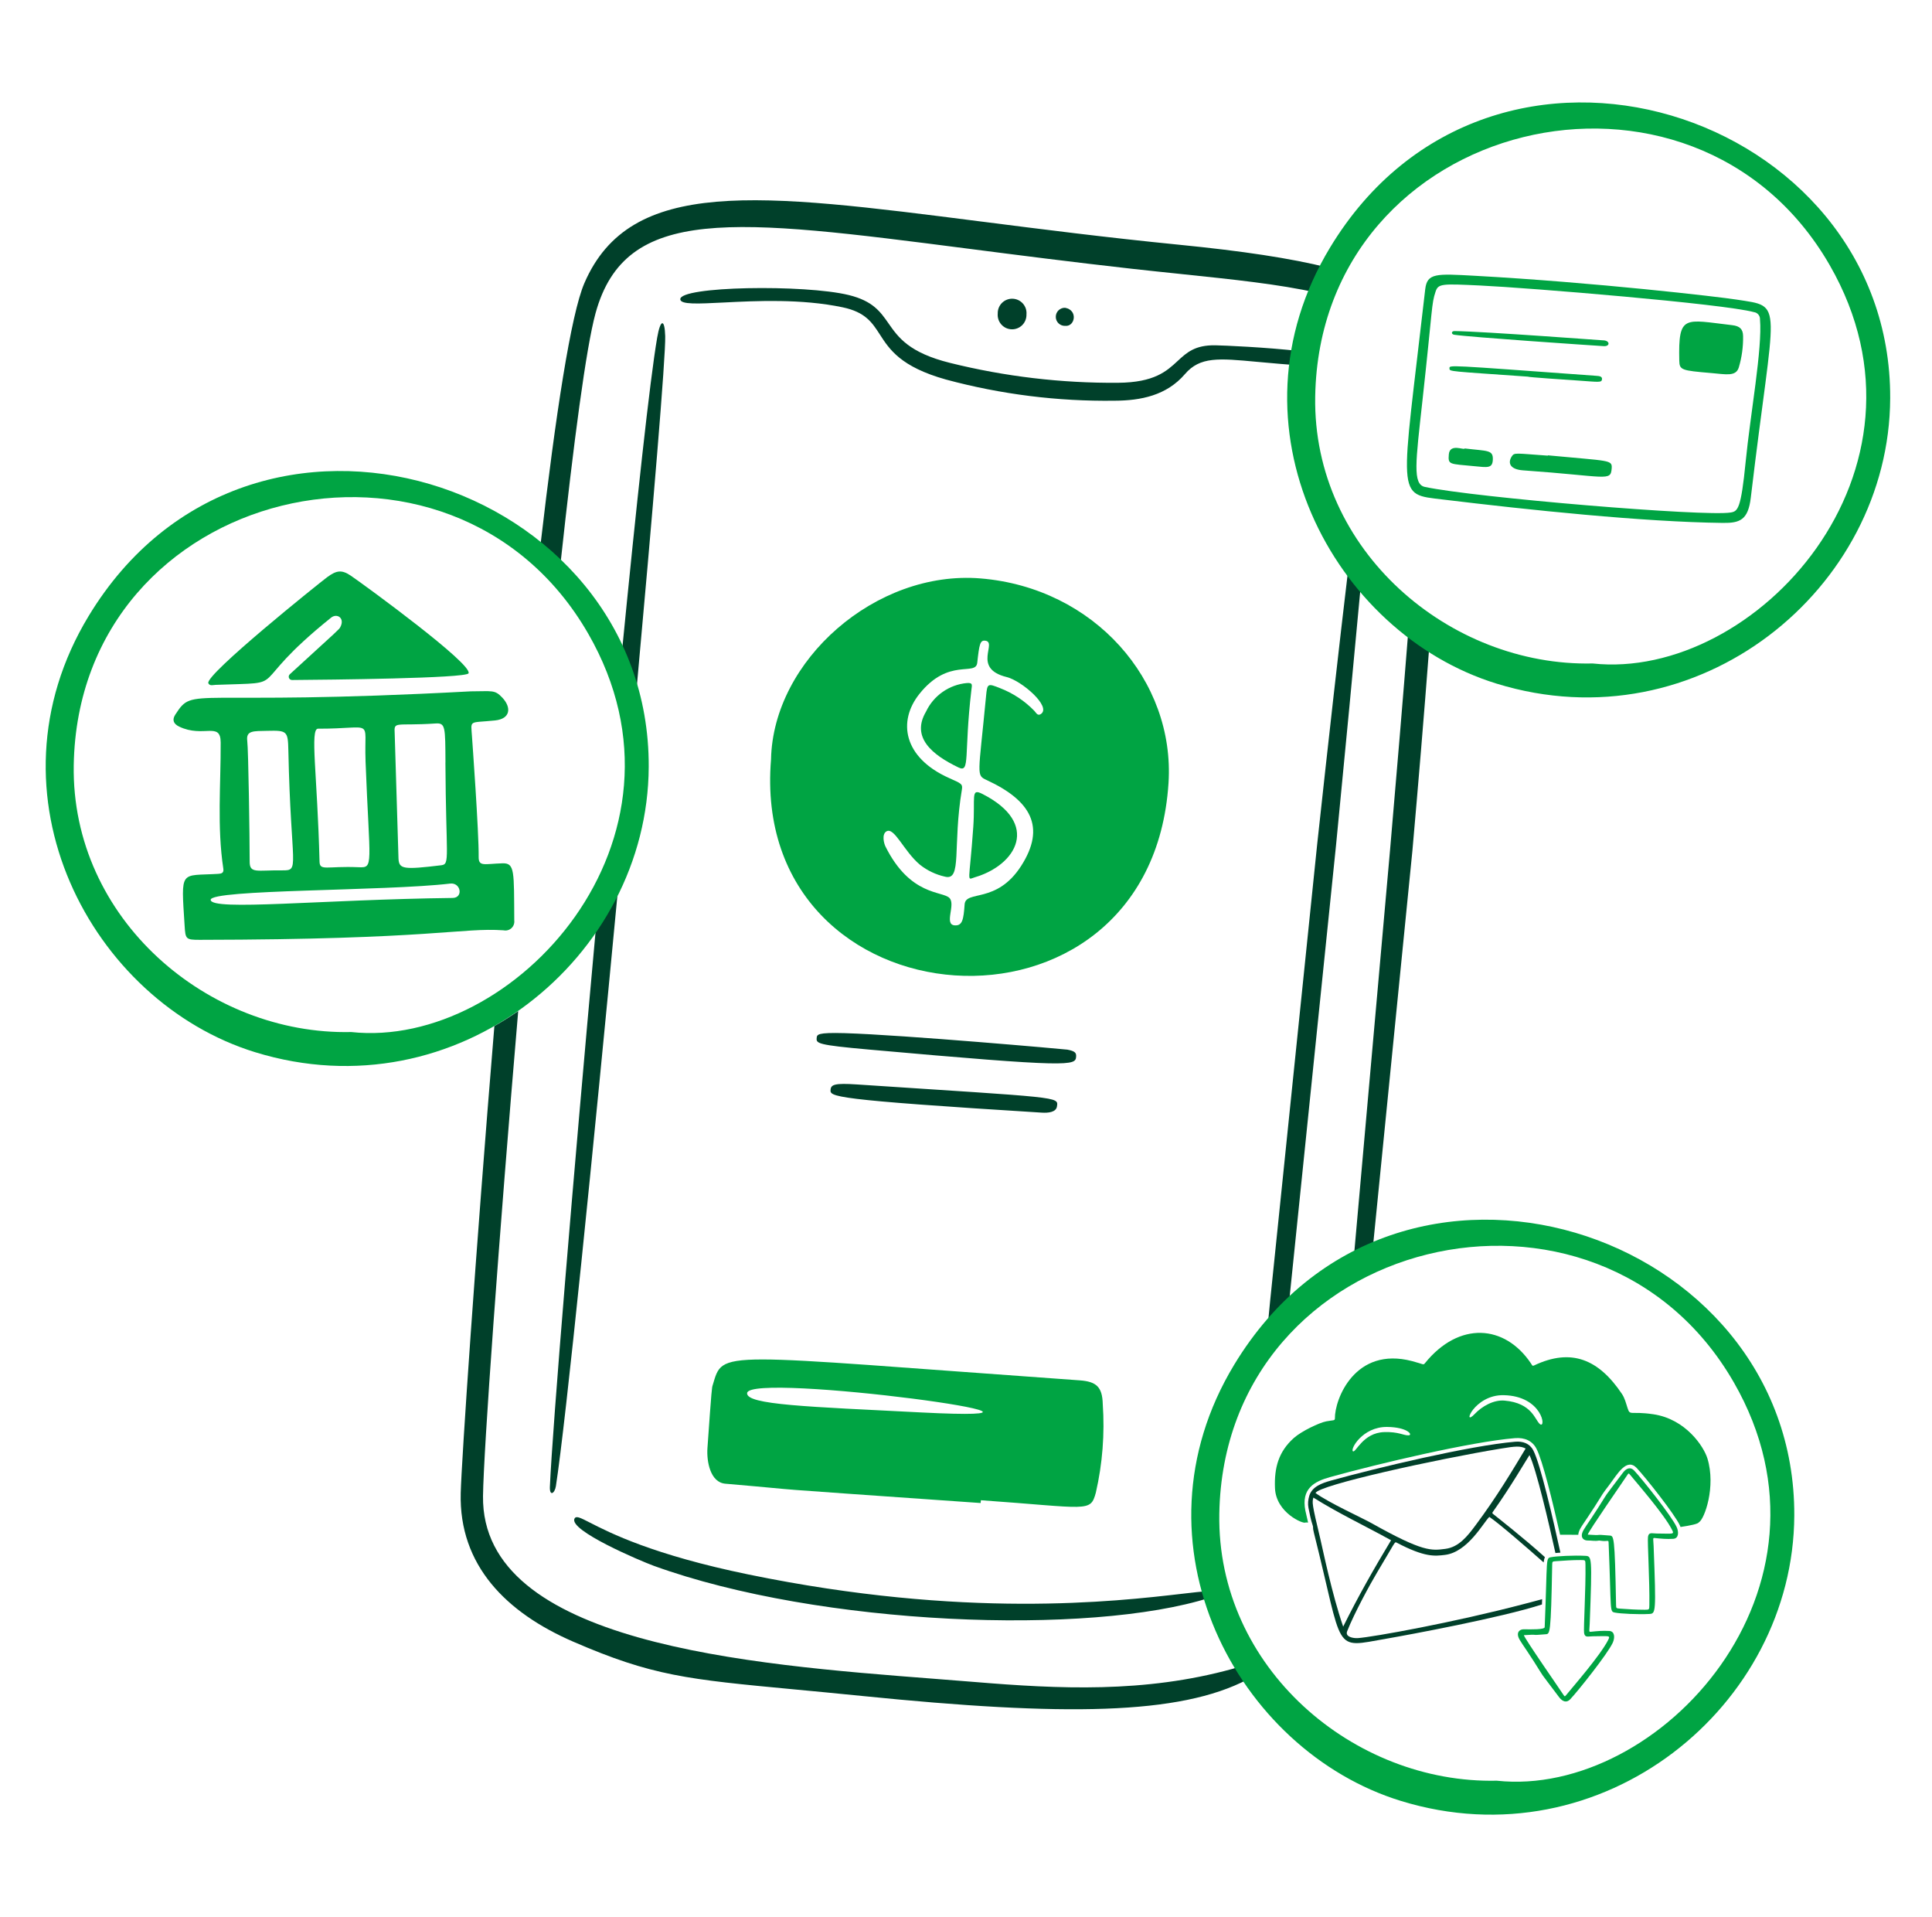 <svg width="126" height="125" viewBox="0 0 126 125" fill="none" xmlns="http://www.w3.org/2000/svg">
<path d="M50.285 49.508C50.42 43.049 57.124 37.157 63.945 37.714C71.366 38.321 76.634 44.379 76.208 51.05C75.061 69.032 48.83 67.043 50.285 49.508ZM62.732 51.481C62.112 55.186 62.763 57.45 61.63 57.16C61.038 57.029 60.481 56.765 60.005 56.389C58.94 55.506 58.323 53.884 57.802 54.212C57.496 54.408 57.649 54.994 57.748 55.194C59.366 58.442 61.473 58.083 61.923 58.553C62.34 58.987 61.548 60.278 62.259 60.335C62.764 60.374 62.841 59.959 62.91 58.971C62.975 58.013 64.987 58.961 66.593 56.466C68.245 53.901 67.199 52.185 64.368 50.871C63.64 50.534 63.808 50.635 64.307 45.397C64.387 44.543 64.417 44.55 65.225 44.87C66.068 45.196 66.83 45.701 67.458 46.35C67.568 46.465 67.665 46.699 67.879 46.559C68.606 46.086 66.63 44.385 65.653 44.145C63.351 43.581 65.101 41.845 64.235 41.772C63.922 41.745 63.864 42.01 63.734 43.212C63.636 44.116 61.873 42.848 59.962 45.243C58.529 47.037 58.919 49.399 61.898 50.73C62.689 51.083 62.794 51.113 62.732 51.481Z" fill="#00A443"/>
<path d="M63.956 98C47.382 96.838 53.913 97.31 47.301 96.74C46.324 96.656 46.076 95.291 46.138 94.418C46.417 90.432 46.429 90.48 46.48 90.315C47.196 87.97 46.463 88.296 70.421 90.002C71.515 90.081 71.892 90.442 71.919 91.549C72.053 93.486 71.902 95.432 71.468 97.324C71.106 98.636 71.002 98.313 63.97 97.818L63.956 98ZM48.725 90.828C48.643 91.602 52.721 91.719 60.08 92.094C73.542 92.779 48.871 89.424 48.725 90.828Z" fill="#00A443"/>
<path d="M69.614 68.439C70.124 68.535 70.197 68.66 70.182 68.889C70.144 69.49 69.916 69.617 56.668 68.433C53.32 68.135 53.231 68.033 53.261 67.688C53.282 67.451 53.287 67.313 55.081 67.363C58.949 67.479 69.484 68.415 69.614 68.439Z" fill="#00402A"/>
<path d="M68.933 72.137C68.879 72.527 68.351 72.571 67.944 72.546C54.136 71.69 54.128 71.504 54.168 71.048C54.197 70.718 54.438 70.612 55.87 70.707C69.221 71.588 69.023 71.494 68.933 72.137Z" fill="#00402A"/>
<path d="M66.943 20.502C66.947 20.63 66.925 20.758 66.878 20.877C66.831 20.997 66.761 21.105 66.67 21.196C66.579 21.287 66.471 21.358 66.352 21.405C66.233 21.453 66.105 21.476 65.977 21.472C65.849 21.468 65.723 21.438 65.606 21.384C65.49 21.329 65.387 21.251 65.302 21.155C65.217 21.059 65.152 20.947 65.113 20.825C65.073 20.703 65.059 20.574 65.07 20.447C65.066 20.319 65.088 20.191 65.135 20.071C65.182 19.952 65.253 19.844 65.343 19.753C65.434 19.662 65.542 19.591 65.661 19.543C65.78 19.496 65.908 19.473 66.036 19.477C66.164 19.481 66.29 19.511 66.406 19.565C66.523 19.62 66.626 19.697 66.711 19.793C66.796 19.889 66.861 20.002 66.901 20.124C66.94 20.245 66.955 20.374 66.943 20.502Z" fill="#00402A"/>
<path d="M69.463 20.068C70.314 20.219 70.114 21.298 69.481 21.247C69.401 21.251 69.321 21.24 69.246 21.213C69.171 21.186 69.102 21.144 69.044 21.09C68.986 21.036 68.939 20.971 68.906 20.898C68.874 20.825 68.856 20.746 68.856 20.667C68.854 20.587 68.869 20.508 68.899 20.434C68.929 20.36 68.974 20.293 69.031 20.237C69.087 20.181 69.155 20.138 69.229 20.108C69.304 20.079 69.382 20.065 69.463 20.068Z" fill="#00402A"/>
<path d="M62.516 50.043C60.773 49.21 59.411 48.069 60.39 46.404C60.633 45.888 61.006 45.444 61.473 45.116C61.94 44.789 62.484 44.589 63.052 44.536C63.457 44.508 63.392 44.645 63.351 44.992C62.854 49.219 63.291 50.413 62.516 50.043Z" fill="#00A443"/>
<path d="M63.474 53.93C63.612 51.972 63.279 51.363 64.075 51.769C67.872 53.706 66.297 56.396 63.582 57.199C63.013 57.367 63.21 57.689 63.474 53.93Z" fill="#00A443"/>
<path fill-rule="evenodd" clip-rule="evenodd" d="M93.213 42.174C92.742 41.863 92.284 41.532 91.843 41.182C91.499 45.533 91.094 50.358 90.661 55.362L88.293 81.984C88.697 81.766 89.11 81.561 89.531 81.372L92.113 55.471C92.491 51.191 92.867 46.702 93.213 42.174ZM81.36 109.505C81.179 109.232 81.005 108.953 80.838 108.67C80.692 108.721 80.542 108.768 80.388 108.811C74.645 110.399 69.044 110.122 63.559 109.668C62.708 109.598 61.815 109.529 60.888 109.457L60.865 109.455L60.861 109.455C48.831 108.524 31.374 107.172 31.501 97.544C31.54 94.554 32.518 80.954 33.796 65.924C33.295 66.273 32.776 66.6 32.242 66.901C30.992 81.996 30.102 95.237 30.047 97.343C29.922 102.074 33.034 105.153 37.377 107.037C42.544 109.278 44.802 109.491 51.813 110.153L51.814 110.153L51.816 110.153C53.11 110.275 54.567 110.413 56.234 110.581C69.433 111.915 76.928 111.82 81.36 109.505ZM38.841 60.756C37.362 77.013 36.039 92.952 35.863 96.924C35.832 97.604 36.18 97.373 36.254 96.9C36.902 92.735 38.674 75.224 40.288 58.156C39.872 59.063 39.388 59.932 38.841 60.756ZM41.465 45.493C42.585 33.195 43.419 23.234 43.383 21.922C43.352 20.775 43.074 20.778 42.86 22.011C42.382 24.774 41.511 32.827 40.541 42.711C40.917 43.606 41.227 44.535 41.465 45.493ZM78.794 103.738C78.831 103.882 78.87 104.026 78.911 104.169C71.067 106.675 53.449 106.01 42.64 102.095C41.749 101.769 37.038 99.77 37.474 99.007C37.58 98.821 37.836 98.952 38.478 99.28C39.757 99.935 42.574 101.376 48.814 102.659C62.917 105.559 72.667 104.43 77.116 103.915C77.803 103.836 78.363 103.771 78.794 103.738ZM82.666 86.576C82.72 86.018 82.774 85.45 82.83 84.872L85.904 55.038C86.631 48.339 87.342 42.029 87.941 37.01C88.199 37.384 88.47 37.748 88.753 38.103C88.308 42.93 87.745 48.851 87.132 55.117L84.06 85.012C84.057 85.038 84.054 85.063 84.051 85.089C83.564 85.56 83.102 86.056 82.666 86.576ZM84.82 22.899C84.769 23.204 84.725 23.512 84.688 23.821C84.333 23.793 83.939 23.761 83.505 23.727C82.945 23.682 82.436 23.635 81.971 23.591C79.468 23.358 78.264 23.245 77.28 24.39C76.079 25.789 74.399 26.12 72.69 26.127C68.977 26.178 65.276 25.713 61.692 24.746C58.745 23.921 58.01 22.783 57.383 21.812C56.876 21.027 56.439 20.351 54.962 20.039C52.258 19.468 49.286 19.618 47.18 19.725C45.525 19.808 44.404 19.865 44.367 19.523C44.274 18.657 52.495 18.532 55.365 19.24C56.927 19.626 57.414 20.323 57.946 21.085C58.582 21.996 59.282 22.998 61.964 23.663C65.547 24.553 69.227 24.988 72.919 24.958C75.289 24.94 76.089 24.199 76.803 23.537C77.397 22.988 77.931 22.493 79.257 22.514C79.797 22.523 82.53 22.636 84.82 22.899ZM85.877 19.084C86.096 18.525 86.341 17.979 86.609 17.448C84.177 16.838 81.008 16.364 76.896 15.957C72.157 15.487 67.869 14.939 64.016 14.447L64.011 14.447C49.452 12.587 41.104 11.521 38.111 18.462C37.234 20.494 36.238 27.01 35.254 35.491C35.707 35.877 36.143 36.283 36.559 36.709C37.416 28.803 38.225 22.666 38.839 20.426C40.781 13.335 47.839 14.244 63.17 16.218C66.353 16.628 69.892 17.084 73.816 17.524C74.917 17.647 75.987 17.759 77.02 17.866L77.055 17.87C80.444 18.223 83.435 18.535 85.877 19.084Z" fill="#00402A"/>
<path d="M42.308 49.998C42.257 62.424 29.791 72.654 16.643 68.607C5.976 65.324 -1.272 51.812 5.781 40.166C16.32 22.764 42.383 31.347 42.308 49.998ZM22.905 67.291C33.51 68.433 46.08 54.728 38.363 41.318C29.485 25.89 5.119 31.638 4.809 49.888C4.641 59.931 13.582 67.498 22.907 67.291H22.905Z" fill="#00A443"/>
<path d="M30.698 45.077C32.109 45.077 32.257 44.954 32.76 45.488C33.365 46.132 33.296 46.871 32.282 46.975C30.544 47.153 30.712 46.903 30.783 48.043C30.794 48.213 31.234 54.227 31.217 55.869C31.209 56.529 31.591 56.324 32.772 56.29C33.58 56.267 33.519 56.801 33.539 60.013C33.551 60.106 33.54 60.2 33.508 60.287C33.477 60.375 33.424 60.454 33.356 60.517C33.287 60.58 33.204 60.626 33.115 60.65C33.025 60.675 32.93 60.677 32.839 60.658C30.091 60.469 28.269 61.257 13.022 61.279C12.113 61.279 12.095 61.231 12.04 60.352C11.806 56.633 11.726 57.13 14.229 56.977C14.444 56.964 14.606 56.923 14.565 56.645C14.151 53.909 14.403 51.154 14.392 48.411C14.386 47.021 13.269 48.133 11.685 47.376C11.29 47.188 11.222 46.914 11.436 46.589C12.682 44.681 12.05 46.082 30.698 45.077ZM29.052 49.722C29.039 47.376 29.052 47.129 28.404 47.172C25.779 47.349 25.687 46.983 25.741 47.831L25.989 55.993C26.029 56.666 26.307 56.716 28.787 56.415C29.364 56.341 29.083 55.904 29.049 49.722H29.052ZM23.84 49.579C23.733 46.786 24.479 47.52 20.742 47.512C20.203 47.512 20.697 50.514 20.839 56.175C20.854 56.812 21.304 56.456 23.377 56.544C24.399 56.585 24.104 56.518 23.837 49.573L23.84 49.579ZM17.437 47.651C16.52 47.672 16.039 47.622 16.125 48.304C16.201 48.909 16.283 54.61 16.283 56.185C16.283 56.973 16.753 56.731 18.384 56.749C19.601 56.761 18.968 56.658 18.806 48.934C18.779 47.666 18.726 47.621 17.437 47.651ZM29.521 58.548C30.229 58.54 30.059 57.527 29.356 57.611C25.137 58.112 13.683 57.978 13.739 58.675C13.798 59.412 20.997 58.651 29.521 58.548Z" fill="#00A443"/>
<path d="M19.049 44.338C19.004 44.339 18.961 44.326 18.924 44.301C18.888 44.276 18.86 44.241 18.844 44.2C18.828 44.158 18.826 44.113 18.837 44.07C18.848 44.027 18.872 43.989 18.905 43.96C22.16 40.987 22.11 41.041 22.188 40.899C22.516 40.303 21.981 39.959 21.59 40.274C15.734 44.982 19.208 44.464 14.06 44.654C13.899 44.66 13.684 44.743 13.589 44.551C13.327 44.022 20.855 37.989 21.331 37.638C21.946 37.184 22.286 37.128 22.896 37.547C23.952 38.276 30.834 43.306 30.557 43.901C30.401 44.231 21.429 44.32 19.049 44.338Z" fill="#00A443"/>
<path d="M117.019 98.812C116.968 111.238 104.502 121.469 91.354 117.421C80.687 114.138 73.439 100.627 80.492 88.981C91.031 71.579 117.094 80.161 117.019 98.812ZM97.616 116.105C108.221 117.247 120.791 103.543 113.074 90.132C104.196 74.704 79.83 80.453 79.52 98.703C79.351 108.746 88.293 116.312 97.618 116.105H97.616Z" fill="#00A443"/>
<path d="M111.355 95.098C111.115 94.312 109.936 92.521 107.819 92.211C106.304 91.989 106.315 92.34 106.141 91.796C106.041 91.486 105.962 91.161 105.781 90.89C104.266 88.629 102.477 87.879 100.055 89.027C99.926 89.088 99.926 89.015 99.846 88.897C98.138 86.355 95.155 86.137 92.935 88.878C92.815 89.025 92.865 88.949 92.098 88.748C88.357 87.765 87.041 91.25 87.059 92.483C87.061 92.641 86.954 92.588 86.498 92.674C86.041 92.76 84.876 93.318 84.384 93.757C83.379 94.652 83.096 95.713 83.151 97.031C83.218 98.639 85.007 99.382 85.134 99.273C85.136 99.267 85.197 99.267 85.31 99.271C85.214 98.859 85.147 98.567 85.134 98.503C84.846 97.049 85.731 96.592 86.731 96.313C89.927 95.424 95.972 94 98.794 93.77C99.45 93.717 99.936 93.951 100.199 94.448C100.604 95.215 101.263 97.928 101.745 100.066C102.157 100.071 102.554 100.073 102.931 100.071C102.935 100.015 102.945 99.957 102.964 99.897C103.056 99.589 103.315 99.308 104.004 98.23C104.656 97.212 104.394 97.557 104.968 96.799C105.471 96.135 106.082 95.014 106.748 95.722C107.312 96.323 109.216 98.723 109.559 99.463C109.574 99.495 109.587 99.528 109.6 99.562C110.268 99.464 110.744 99.36 110.794 99.259C111.169 99.051 111.914 96.927 111.355 95.098L111.355 95.098ZM91.859 93.587C91.532 93.598 91.221 93.346 90.274 93.375C88.889 93.418 88.422 94.734 88.239 94.629C88.034 94.511 88.85 93.026 90.457 93.039C91.805 93.051 92.172 93.576 91.859 93.587ZM100.427 92.851C100.108 92.599 99.935 91.482 98.126 91.322C97.42 91.26 96.664 91.679 96.168 92.202C95.327 93.089 96.132 90.929 98.063 90.968C100.597 91.018 100.864 93.197 100.426 92.851H100.427Z" fill="#00A443"/>
<path d="M100.573 104.269C100.263 104.357 99.881 104.454 99.415 104.577C94.759 105.803 89.531 106.738 88.564 106.807C88.25 106.83 87.715 106.726 87.856 106.366C88.319 105.184 89.382 103.242 89.82 102.512C91.008 100.534 90.944 100.509 91.083 100.581C92.944 101.562 93.588 101.457 94.219 101.385C95.738 101.212 96.763 99.236 97.132 98.905C97.734 99.305 99.61 100.931 100.671 101.873C100.691 101.716 100.717 101.606 100.753 101.527C99.416 100.311 97.478 98.798 97.401 98.735C97.305 98.657 97.305 98.654 97.376 98.554C98.51 96.963 99.534 95.198 99.749 94.874C100.204 95.835 101.002 99.272 101.441 101.26C101.537 101.25 101.647 101.242 101.765 101.234C101.285 99.033 100.456 95.434 99.993 94.558C99.759 94.115 99.316 93.96 98.816 94.003C95.868 94.253 89.742 95.718 86.794 96.539C86.197 96.705 85.566 96.938 85.389 97.526C85.312 97.785 85.282 98.049 85.336 98.319C85.415 98.706 85.486 99.096 85.614 99.471C85.665 99.621 85.591 99.549 85.688 99.934C87.672 107.82 86.866 107.463 90.421 106.845C91.849 106.598 97.909 105.476 100.562 104.614C100.566 104.495 100.569 104.38 100.573 104.269ZM97.891 94.45C98.835 94.294 99.151 94.267 99.498 94.446C98.654 95.847 97.644 97.557 96.227 99.457C95.707 100.155 95.148 100.874 94.262 100.989C93.35 101.107 92.814 101.202 89.461 99.32C88.825 98.962 86.656 97.98 85.798 97.35C85.937 96.841 93.724 95.134 97.891 94.45ZM87.599 106.06C86.87 103.958 86.255 100.955 86.116 100.374C85.542 97.98 85.574 97.971 85.654 97.645C87.291 98.675 89.035 99.493 90.722 100.427C89.613 102.262 88.558 104.122 87.599 106.06V106.06Z" fill="#00402A"/>
<path d="M104.909 100.58C104.901 100.372 104.858 100.533 104.375 100.456C104.335 100.449 104.292 100.443 104.254 100.45C104.02 100.495 103.789 100.44 103.556 100.444C103.294 100.449 103.089 100.278 103.184 99.964C103.262 99.703 103.527 99.404 104.198 98.355C105.025 97.062 104.374 97.976 105.848 96.017C106.057 95.739 106.328 95.618 106.575 95.881C107.108 96.45 109.011 98.841 109.345 99.561C109.497 99.89 109.485 100.312 109.124 100.334C108.696 100.36 108.331 100.326 107.904 100.28C107.772 100.266 107.827 100.356 107.845 100.809C108.014 105.236 107.984 105.209 107.548 105.234C106.832 105.273 105.672 105.215 105.336 105.146C104.955 105.068 105.098 105.168 104.909 100.58L104.909 100.58ZM103.548 100.061C104.641 100.139 103.838 100.019 104.972 100.12C105.25 100.145 105.314 100.089 105.395 104.62C105.4 104.861 105.399 104.867 105.641 104.885C106.181 104.924 106.722 104.959 107.264 104.959C107.563 104.958 107.562 104.957 107.567 104.653C107.594 103.117 107.432 100.481 107.478 100.2C107.53 99.881 107.73 99.986 108.044 99.988C109.123 99.992 109.21 100.067 109.042 99.739C108.527 98.729 106.748 96.696 106.313 96.161C106.222 96.049 106.208 96.049 106.128 96.175C105.943 96.465 103.587 99.85 103.548 100.061L103.548 100.061Z" fill="#00A443"/>
<path d="M101.167 101.53C101.503 101.461 102.664 101.403 103.38 101.443C103.816 101.467 103.844 101.44 103.677 105.867C103.66 106.32 103.604 106.41 103.736 106.396C104.163 106.35 104.528 106.316 104.956 106.342C105.317 106.364 105.329 106.786 105.177 107.115C104.843 107.835 102.94 110.227 102.407 110.795C102.16 111.058 101.889 110.937 101.68 110.659C100.207 108.699 100.856 109.614 100.03 108.321C99.36 107.272 99.095 106.973 99.016 106.712C98.921 106.398 99.126 106.228 99.388 106.232C99.859 106.241 100.734 106.257 100.741 106.096C100.929 101.508 100.786 101.607 101.167 101.529L101.167 101.53ZM101.961 110.501C102.041 110.628 102.055 110.627 102.146 110.516C102.581 109.981 104.36 107.948 104.876 106.938C105.043 106.609 104.956 106.684 103.877 106.689C103.563 106.69 103.364 106.796 103.311 106.477C103.265 106.196 103.427 103.559 103.4 102.023C103.395 101.72 103.396 101.718 103.097 101.718C102.555 101.717 102.015 101.752 101.475 101.792C101.232 101.809 101.233 101.816 101.229 102.056C101.147 106.587 101.084 106.531 100.806 106.556C99.671 106.658 100.474 106.537 99.382 106.616C99.421 106.827 101.777 110.212 101.961 110.502L101.961 110.501Z" fill="#00A443"/>
<path d="M123.273 25.967C123.222 38.392 110.755 48.623 97.608 44.575C86.941 41.293 79.693 27.781 86.746 16.135C97.285 -1.267 123.348 7.315 123.273 25.967ZM103.87 43.26C114.475 44.401 127.045 30.697 119.328 17.287C110.45 1.858 86.084 7.607 85.774 25.857C85.605 35.9 94.546 43.467 103.872 43.26H103.87Z" fill="#00A443"/>
<path d="M94.108 32.57C90.997 32.194 91.371 32.659 92.949 18.862C93.071 17.794 93.665 17.843 96.164 17.98C104.033 18.413 112.128 19.357 113.247 19.533C116.416 20.031 115.73 19.392 114.182 32.45C114.009 33.904 113.474 34.109 112.359 34.095C107.168 34.034 99.661 33.243 94.108 32.57ZM112.87 33.416C113.335 33.338 113.542 33.205 113.849 30.093C114.154 26.996 114.946 22.72 114.782 20.821C114.787 20.707 114.749 20.596 114.676 20.509C114.603 20.422 114.499 20.365 114.386 20.351C112.39 19.806 99.703 18.765 96.54 18.616C94.043 18.499 93.798 18.484 93.623 19.018C93.347 19.86 93.451 19.932 92.766 26.144C92.325 30.145 92.118 31.576 92.925 31.748C96.192 32.444 111.214 33.696 112.868 33.416H112.87Z" fill="#00A443"/>
<path d="M111.621 24.325C109.652 24.158 109.531 24.132 109.518 23.506C109.454 20.477 109.84 20.839 112.971 21.202C113.466 21.259 113.674 21.46 113.68 21.917C113.692 22.606 113.598 23.293 113.401 23.954C113.216 24.569 112.557 24.404 111.621 24.325Z" fill="#00A443"/>
<path d="M100.947 29.688C104.987 30.074 105.157 29.963 105.109 30.551C105.039 31.414 104.801 31.052 99.332 30.668C98.476 30.608 98.312 30.185 98.598 29.751C98.766 29.496 98.84 29.561 100.944 29.709L100.947 29.688Z" fill="#00A443"/>
<path d="M104.618 22.194C105.007 22.239 105 22.596 104.588 22.569C103.646 22.51 95.856 21.984 94.838 21.826C94.629 21.793 94.65 21.583 94.858 21.586C96.819 21.611 104.824 22.219 104.618 22.194Z" fill="#00A443"/>
<path d="M99.637 24.557C94.518 24.198 94.532 24.23 94.532 24.027C94.532 23.785 94.221 23.786 104.105 24.504C104.296 24.517 104.499 24.536 104.479 24.726C104.454 24.963 104.285 24.906 102.826 24.806C102.163 24.761 99.634 24.595 99.637 24.557Z" fill="#00A443"/>
<path d="M95.523 29.239C97.01 29.421 97.392 29.313 97.358 29.985C97.33 30.547 97.006 30.48 96.14 30.395C94.526 30.237 94.429 30.319 94.489 29.623C94.554 28.878 95.506 29.379 95.523 29.239Z" fill="#00A443"/>
</svg>
